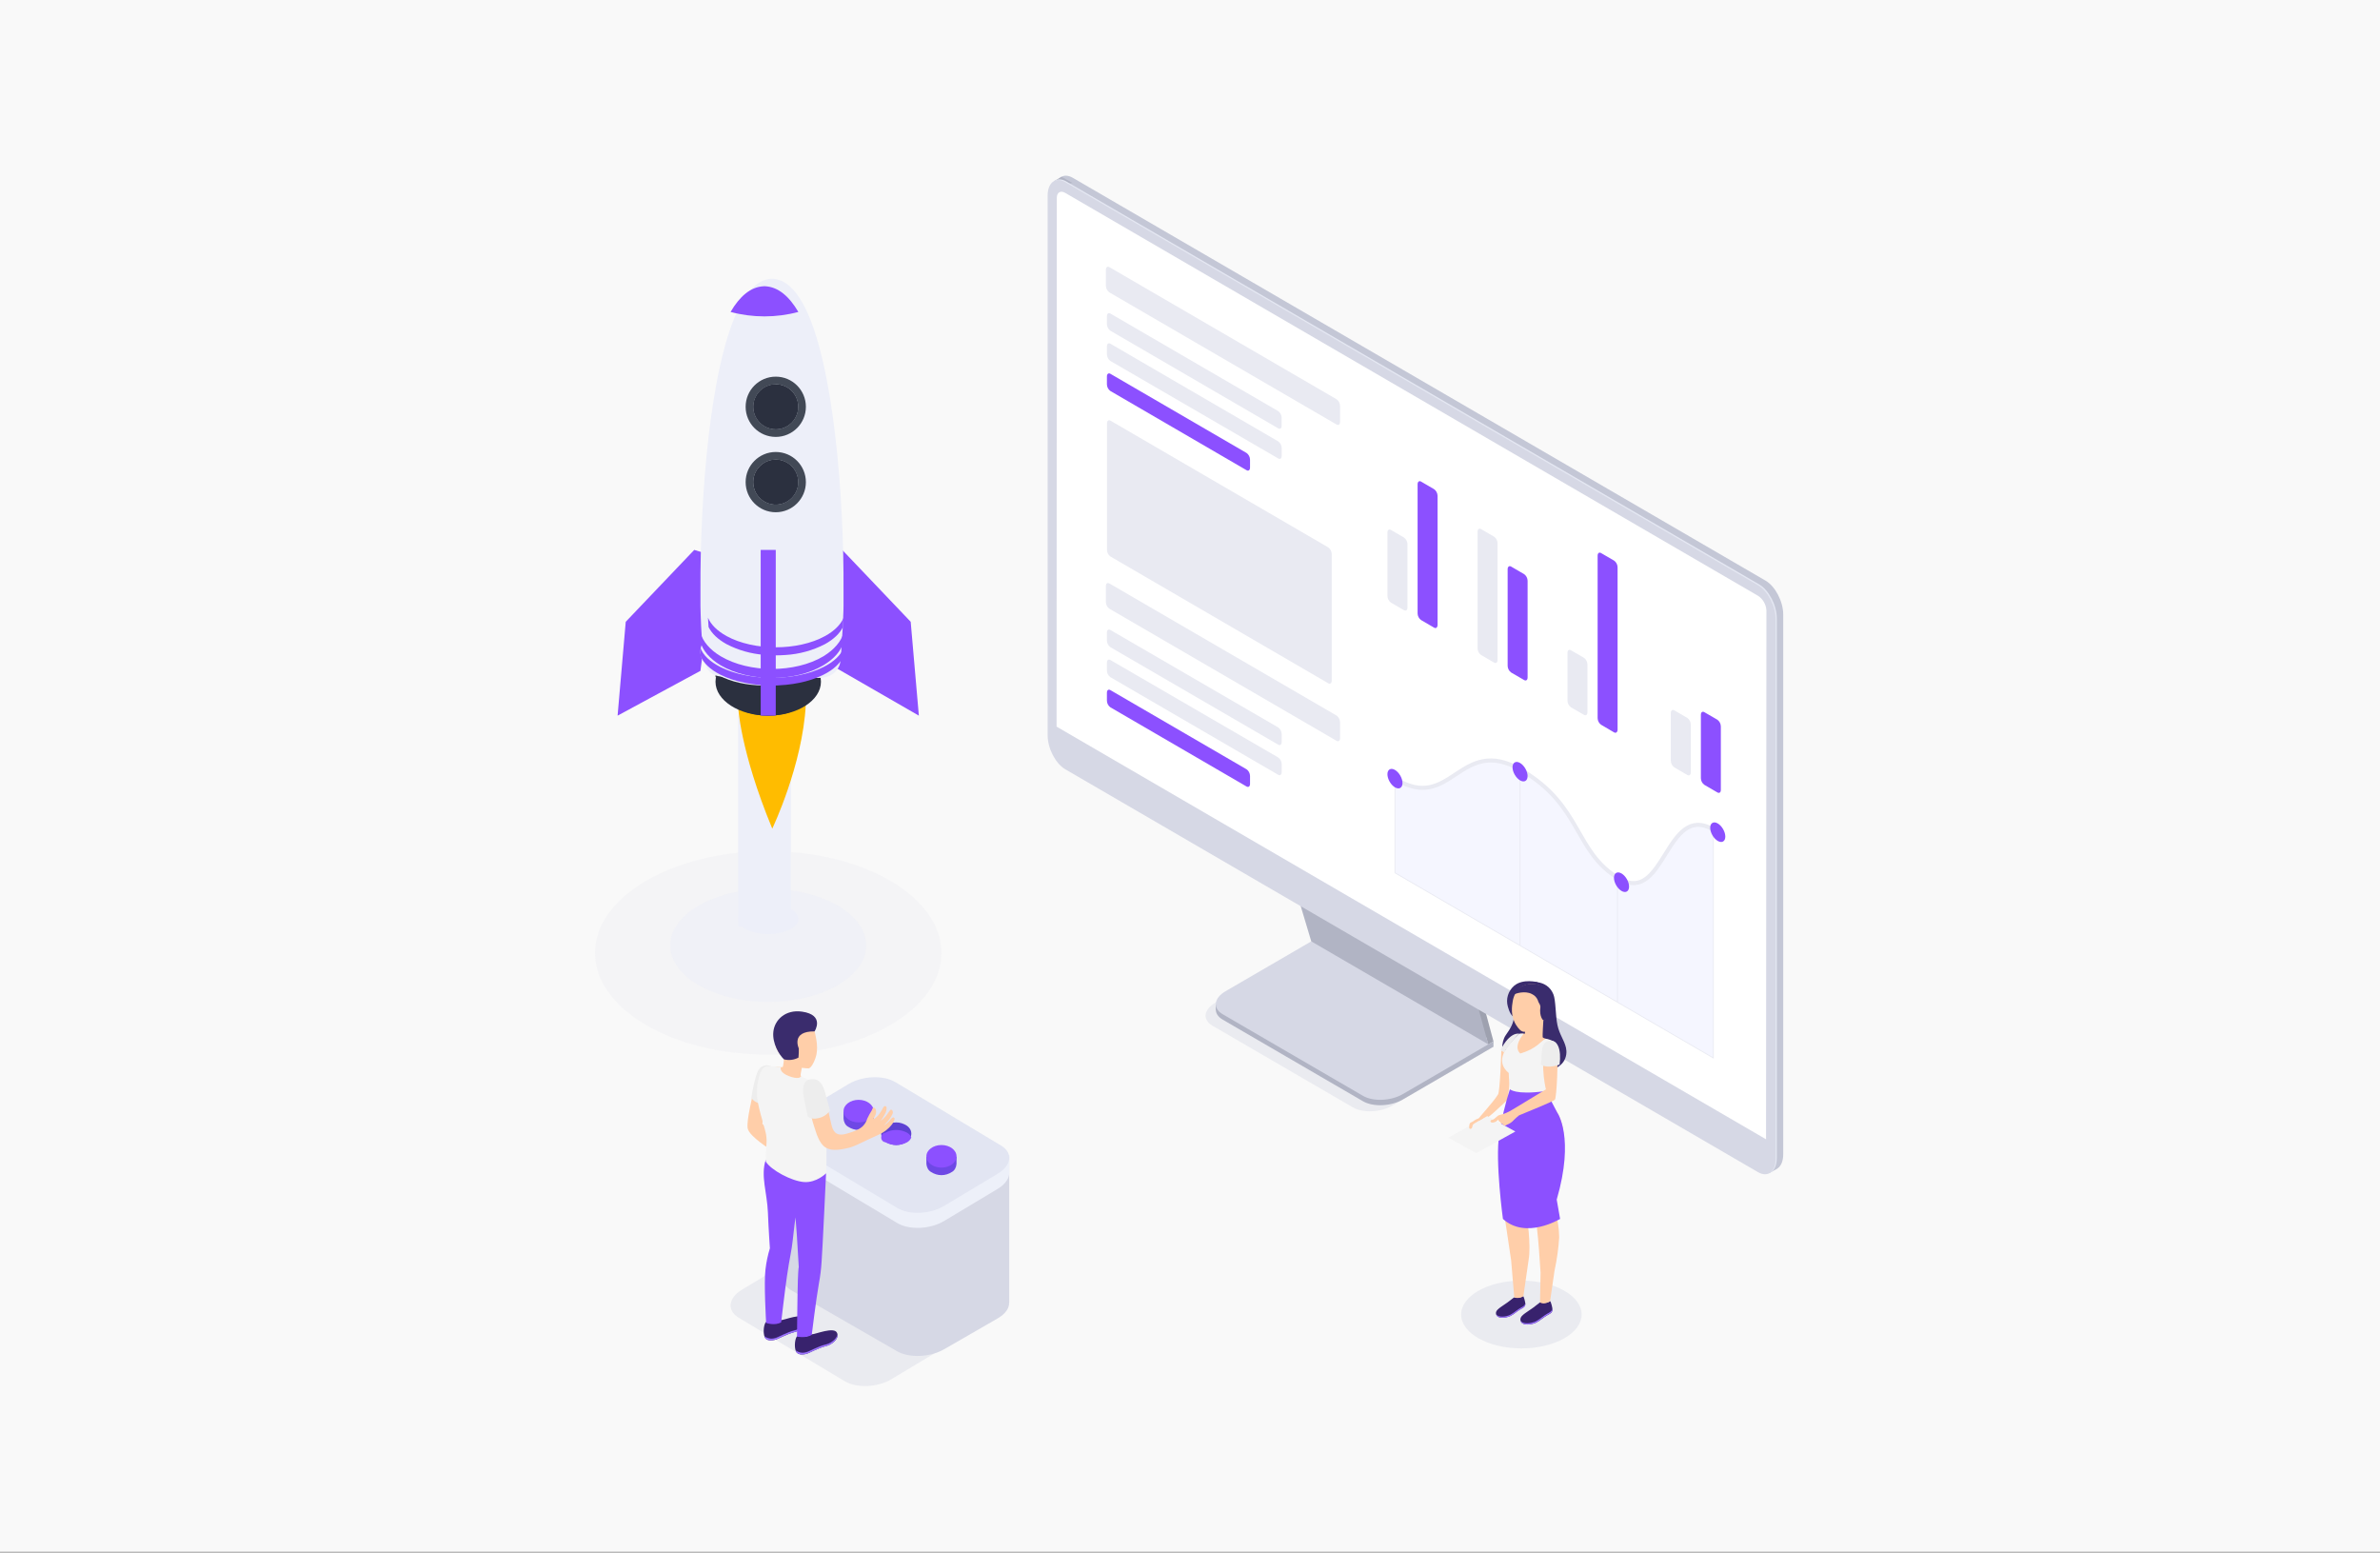 <?xml version="1.0" encoding="UTF-8"?>
<svg width="900px" height="587px" viewBox="0 0 900 587" version="1.1" xmlns="http://www.w3.org/2000/svg" xmlns:xlink="http://www.w3.org/1999/xlink">
    <rect x="0" y="0" width="900" height="587" fill="#808080" stroke="none"/>
    <!-- Generator: Sketch 61.2 (89653) - https://sketch.com -->
    <title>3</title>
    <desc>Created with Sketch.</desc>
    <g id="Images" stroke="none" stroke-width="1" fill="none" fill-rule="evenodd">
        <g id="Artboard" transform="translate(-42, -60)">
            <g id="3" transform="translate(42, 60)">
                <rect id="Rectangle-Copy-22" fill="#F9F9F9" x="0" y="0" width="900" height="586.709"></rect>
                <g id="Startup_SVG" transform="translate(225, 65.506)">
                    <ellipse id="Oval" fill="#D6D8E5" fill-rule="nonzero" opacity="0.15" cx="65.506" cy="294.778" rx="65.506" ry="38.449"></ellipse>
                    <ellipse id="Oval" fill="#EDEFF9" fill-rule="nonzero" opacity="0.5" cx="65.506" cy="291.93" rx="37.025" ry="21.361"></ellipse>
                    <ellipse id="Oval" fill="#EDEFF9" fill-rule="nonzero" cx="65.506" cy="281.962" rx="11.392" ry="5.696"></ellipse>
                    <rect id="Rectangle" fill="#EDEFF9" fill-rule="nonzero" x="54.114" y="205.063" width="19.937" height="79.747"></rect>
                    <path d="M54.114,201.383 C54.114,201.383 54.699,217.993 67.033,247.785 C67.033,247.785 78.519,223.794 79.708,200.879 C80.898,177.963 54.114,201.383 54.114,201.383 Z" id="Path" fill="#FFBC00" fill-rule="nonzero"></path>
                    <polygon id="Path" fill="#8C50FF" fill-rule="nonzero" points="37.526 142.405 11.624 169.579 8.544 205.063 39.871 188.127 45.57 144.848"></polygon>
                    <polygon id="Path" fill="#8C50FF" fill-rule="nonzero" points="93.487 142.405 119.38 169.579 122.468 205.063 91.027 186.954 85.443 144.848"></polygon>
                    <ellipse id="Oval" fill="#424956" fill-rule="nonzero" cx="65.506" cy="197.943" rx="14.241" ry="7.12"></ellipse>
                    <polygon id="Path" fill="#494949" fill-rule="nonzero" points="45.57 190.518 45.57 182.278 85.443 182.278 85.443 190.823"></polygon>
                    <ellipse id="Oval" fill="#2B303F" fill-rule="nonzero" cx="65.506" cy="192.247" rx="19.937" ry="12.816"></ellipse>
                    <ellipse id="Oval" fill="#EDEFF9" fill-rule="nonzero" cx="64.082" cy="180.854" rx="24.209" ry="12.816"></ellipse>
                    <path d="M93.979,157.483 L93.979,157.483 C93.979,158.651 93.979,159.8 93.979,160.912 C93.979,161.847 93.979,162.781 93.979,163.715 C93.979,164.976 93.913,166.182 93.867,167.359 C93.867,168.826 93.763,170.218 93.688,171.554 C93.613,172.89 93.548,174.198 93.454,175.403 C93.069,180.682 93.079,184.569 92.422,186.092 C88.849,194.416 76.762,189.829 70.797,186.839 C68.594,185.737 67.14,184.83 67.14,184.83 L66.596,184.83 C66.596,184.83 64.871,185.765 62.32,186.774 C56.065,189.296 44.915,193.772 41.82,186.064 C41.267,184.681 40.714,180.112 40.376,175.328 C40.292,174.133 40.217,172.853 40.142,171.489 C40.067,170.124 40.029,168.77 39.973,167.303 C39.973,166.135 39.907,164.93 39.879,163.678 C39.879,162.743 39.879,161.809 39.879,160.875 L39.879,160.875 L39.879,157.446 L39.879,157.446 C39.71,124.848 43.18,72.723 54.64,50.478 C57.95,44.04 61.926,40.107 66.681,39.873 L66.681,39.873 L67.225,39.873 L67.225,39.873 C71.913,40.116 75.936,44.031 79.256,50.44 C90.556,72.602 94.185,124.521 93.979,157.483 Z" id="Path" fill="#EDEFF9" fill-rule="nonzero"></path>
                    <circle id="Oval" fill="#2B303F" fill-rule="nonzero" cx="68.354" cy="116.772" r="8.544"></circle>
                    <path d="M68.354,128.165 C62.063,128.165 56.962,123.064 56.962,116.772 C56.962,110.48 62.063,105.38 68.354,105.38 C74.646,105.38 79.747,110.48 79.747,116.772 C79.741,123.062 74.644,128.159 68.354,128.165 L68.354,128.165 Z M68.354,108.291 C64.923,108.287 61.828,110.351 60.512,113.52 C59.196,116.689 59.92,120.338 62.344,122.766 C64.769,125.193 68.418,125.92 71.588,124.608 C74.758,123.296 76.825,120.203 76.825,116.772 C76.82,112.094 73.032,108.302 68.354,108.291 L68.354,108.291 Z" id="Shape" fill="#424956" fill-rule="nonzero"></path>
                    <circle id="Oval" fill="#2B303F" fill-rule="nonzero" cx="68.354" cy="88.291" r="8.544"></circle>
                    <path d="M68.364,99.684 C62.074,99.689 56.969,94.595 56.962,88.304 C56.955,82.014 62.048,76.908 68.338,76.899 C74.629,76.89 79.736,81.981 79.747,88.272 C79.752,94.565 74.658,99.673 68.364,99.684 Z M68.364,79.827 C64.935,79.823 61.842,81.886 60.528,85.054 C59.214,88.221 59.938,91.868 62.363,94.293 C64.787,96.717 68.434,97.442 71.602,96.128 C74.769,94.813 76.832,91.72 76.828,88.291 C76.831,86.044 75.94,83.888 74.353,82.297 C72.766,80.706 70.611,79.81 68.364,79.808 L68.364,79.827 Z" id="Shape" fill="#424956" fill-rule="nonzero"></path>
                    <path d="M93.987,173.734 C93.987,174.945 93.987,176.137 93.987,177.3 C93.051,180.497 90.504,183.559 86.365,186.02 C75.634,192.424 58.273,192.424 47.496,186.02 C43.357,183.539 40.819,180.468 39.873,177.3 L39.873,177.3 L39.873,173.744 C40.81,176.999 43.338,180.1 47.533,182.609 C58.273,189.013 75.672,189.013 86.403,182.609 C90.513,180.071 93.116,176.98 93.987,173.734 Z" id="Path" fill="#8C50FF" fill-rule="nonzero"></path>
                    <path d="M93.987,179.463 C93.987,180.559 93.922,181.623 93.875,182.646 C92.825,185.199 90.332,187.629 86.376,189.609 C75.634,195.025 58.255,195.025 47.466,189.609 C43.52,187.612 41.026,185.166 39.967,182.597 C39.967,181.574 39.902,180.519 39.873,179.43 C40.811,182.098 43.37,184.634 47.457,186.696 C58.208,192.112 75.624,192.112 86.367,186.696 C90.472,184.642 93.003,182.114 93.987,179.463 Z" id="Path" fill="#8C50FF" fill-rule="nonzero"></path>
                    <path d="M93.987,168.107 C92.901,170.621 90.567,173.014 87.002,174.971 C76.713,180.642 60.068,180.642 49.734,174.971 C46.142,172.98 43.808,170.578 42.722,168.038 C42.793,169.291 42.865,170.466 42.946,171.564 C44.104,173.932 46.367,176.163 49.734,178.025 C54.125,180.312 58.97,181.692 63.955,182.075 C66.641,182.325 69.346,182.345 72.036,182.135 C77.266,181.819 82.361,180.416 86.966,178.025 C90.306,176.18 92.56,173.975 93.727,171.633 L93.987,168.107 Z" id="Path" fill="#8C50FF" fill-rule="nonzero"></path>
                    <path d="M76.899,52.43 C68.547,54.675 59.618,54.675 51.266,52.43 C54.713,46.536 58.853,42.935 63.804,42.722 L63.804,42.722 L64.37,42.722 L64.37,42.722 C69.302,42.978 73.442,46.562 76.899,52.43 Z" id="Path" fill="#8C50FF" fill-rule="nonzero"></path>
                    <rect id="Rectangle" fill="#8C50FF" fill-rule="nonzero" x="62.658" y="142.405" width="5.696" height="62.658"></rect>
                    <g id="monitor" transform="translate(170.886, 0)">
                        <path d="M115.672,353.157 L62.595,322.291 C58.76,320.061 59.245,316.171 63.665,313.6 L98.056,293.61 L164.998,332.531 L130.607,352.53 C126.178,355.102 119.497,355.378 115.672,353.157 Z" id="Path" fill="#D6D8E5" fill-rule="nonzero" opacity="0.4"></path>
                        <path d="M119.543,350.862 L66.466,319.987 C62.64,317.766 63.116,313.877 67.536,311.305 L101.936,291.315 L168.878,330.236 L134.524,350.226 C130.058,352.807 123.368,353.083 119.543,350.862 Z" id="Path" fill="#B1B4C4" fill-rule="nonzero"></path>
                        <polygon id="Path" fill="#B1B4C4" fill-rule="nonzero" points="168.869 330.236 168.869 328.199 165.775 329.996"></polygon>
                        <polygon id="Path" fill="#B1B4C4" fill-rule="nonzero" points="63.876 316.31 63.876 314.236 67.051 315.563"></polygon>
                        <path d="M119.543,348.816 L66.466,317.95 C62.64,315.72 63.116,311.84 67.536,309.268 L101.936,289.269 L168.878,328.199 L134.524,348.19 C130.058,350.761 123.368,351.047 119.543,348.816 Z" id="Path" fill="#D6D8E5" fill-rule="nonzero"></path>
                        <polygon id="Path" fill="#9EA1AF" fill-rule="nonzero" points="102.101 289.361 93.819 261.674 161.493 300.771 168.869 328.199"></polygon>
                        <polygon id="Path" fill="#9EA1AF" fill-rule="nonzero" points="166.91 329.333 168.869 328.199 165.949 325.849"></polygon>
                        <polygon id="Path" fill="#B1B4C4" fill-rule="nonzero" points="99.969 290.402 91.687 262.716 159.36 301.812 166.901 329.333"></polygon>
                        <path d="M271.793,376.033 L9.801,223.675 C6.141,221.537 3.148,215.804 3.148,210.873 L3.148,6.793 C3.148,1.853 6.131,-0.415 9.801,1.723 L271.793,154.044 C275.453,156.183 278.446,161.915 278.446,166.846 L278.446,370.927 C278.418,375.857 275.453,378.125 271.793,376.033 Z" id="Path" fill="#C4C7D6" fill-rule="nonzero"></path>
                        <polygon id="Path" fill="#C4C7D6" fill-rule="nonzero" points="273.111 378.097 276.012 376.41 274.758 367.747"></polygon>
                        <path d="M2.681,2.986 L5.537,1.318 L9.645,3.687 C9.645,3.687 5.271,4.359 5.161,4.332 C5.052,4.304 2.681,2.986 2.681,2.986 Z" id="Path" fill="#B1B4C4" fill-rule="nonzero"></path>
                        <path d="M269.359,377.387 L7.403,225.067 C3.743,222.928 0.75,217.205 0.75,212.265 L0.75,8.184 C0.75,3.253 3.725,0.986 7.403,3.124 L269.359,155.445 C273.019,157.583 276.012,163.316 276.012,168.247 L276.012,372.346 C276.012,377.258 273.037,379.526 269.359,377.387 Z" id="Path" fill="#E4E7F2" fill-rule="nonzero"></path>
                        <path d="M268.901,377.655 L6.937,225.334 C3.276,223.196 0.284,217.463 0.284,212.532 L0.284,8.452 C0.284,3.521 3.267,1.253 6.937,3.392 L268.901,155.759 C272.562,157.888 275.554,163.62 275.554,168.56 L275.554,372.586 C275.554,377.526 272.571,379.793 268.901,377.655 Z" id="Path" fill="#D6D8E5" fill-rule="nonzero"></path>
                        <path d="M271.948,365.24 L3.661,209.214 L3.752,9.272 C3.752,7.226 5.18,6.396 6.937,7.428 L268.901,159.74 C270.774,160.97 271.955,163.022 272.086,165.27 L271.948,365.24 Z" id="Path" fill="#FFFFFF" fill-rule="nonzero"></path>
                        <path d="M109.559,95.004 L23.61,45.032 C22.806,44.448 22.324,43.514 22.311,42.516 L22.311,36.479 C22.311,35.557 22.887,35.069 23.61,35.483 L109.559,85.455 C110.36,86.042 110.841,86.974 110.859,87.971 L110.859,94.008 C110.859,94.976 110.273,95.427 109.559,95.004 Z" id="Path" fill="#E9EAF2" fill-rule="nonzero"></path>
                        <path d="M87.486,96.45 L24.004,59.538 C23.196,58.96 22.71,58.029 22.695,57.032 L22.695,54.027 C22.695,53.105 23.281,52.608 24.004,53.032 L87.486,89.944 C88.282,90.529 88.757,91.458 88.767,92.451 L88.767,95.455 C88.767,96.423 88.2,96.874 87.486,96.45 Z" id="Path" fill="#E9EAF2" fill-rule="nonzero"></path>
                        <path d="M87.486,107.833 L24.004,70.967 C23.196,70.389 22.71,69.458 22.695,68.46 L22.695,65.437 C22.695,64.515 23.281,64.018 24.004,64.442 L87.486,101.381 C88.289,101.962 88.771,102.892 88.786,103.888 L88.786,106.893 C88.767,107.833 88.2,108.266 87.486,107.833 Z" id="Path" fill="#E9EAF2" fill-rule="nonzero"></path>
                        <path d="M75.507,112.275 L24.004,82.322 C23.196,81.744 22.71,80.813 22.695,79.815 L22.695,76.81 C22.695,75.889 23.281,75.391 24.004,75.815 L75.507,105.759 C76.314,106.342 76.799,107.275 76.816,108.275 L76.816,111.28 C76.816,112.248 76.23,112.69 75.507,112.275 Z" id="Path" fill="#8C50FF" fill-rule="nonzero"></path>
                        <path d="M109.559,214.597 L23.61,164.625 C22.806,164.041 22.324,163.107 22.311,162.109 L22.311,156.072 C22.311,155.104 22.887,154.662 23.61,155.077 L109.559,205.048 C110.36,205.635 110.841,206.567 110.859,207.564 L110.859,213.601 C110.859,214.569 110.273,215.011 109.559,214.597 Z" id="Path" fill="#E9EAF2" fill-rule="nonzero"></path>
                        <path d="M87.486,216.044 L24.004,179.178 C23.197,178.595 22.712,177.662 22.695,176.662 L22.695,173.657 C22.695,172.689 23.281,172.247 24.004,172.671 L87.486,209.537 C88.287,210.124 88.768,211.055 88.786,212.053 L88.786,215.057 C88.767,216.016 88.2,216.458 87.486,216.044 Z" id="Path" fill="#E9EAF2" fill-rule="nonzero"></path>
                        <path d="M87.486,227.435 L24.004,190.523 C23.198,189.943 22.713,189.013 22.695,188.016 L22.695,185.012 C22.695,184.09 23.281,183.602 24.004,184.026 L87.486,220.891 C88.287,221.478 88.768,222.41 88.786,223.408 L88.786,226.412 C88.767,227.408 88.2,227.85 87.486,227.435 Z" id="Path" fill="#E9EAF2" fill-rule="nonzero"></path>
                        <path d="M75.507,231.859 L24.004,201.915 C23.196,201.333 22.71,200.399 22.695,199.399 L22.695,196.394 C22.695,195.426 23.281,194.984 24.004,195.408 L75.507,225.352 C76.314,225.935 76.799,226.868 76.816,227.868 L76.816,230.873 C76.816,231.841 76.23,232.255 75.507,231.859 Z" id="Path" fill="#8C50FF" fill-rule="nonzero"></path>
                        <path d="M132.556,229.435 C132.556,229.435 142.037,237.453 155.727,226.504 C165.501,218.431 174.24,223.039 179.109,225.804 C183.977,228.569 191.005,230.265 204.394,254.615 C204.394,254.615 208.75,262.246 215.943,266.43 C223.136,270.614 226.595,268.568 232.25,259.979 C237.906,251.389 241.612,241.877 252.008,248.089 L252.008,334.439 L131.623,264.513 L131.623,228.873 L132.556,229.435 Z" id="Path" fill="#F5F6FF" fill-rule="nonzero"></path>
                        <path d="M106.393,192.827 L24.031,144.902 C23.224,144.319 22.739,143.385 22.723,142.385 L22.723,94.524 C22.723,93.603 23.308,93.114 24.031,93.529 L106.393,141.455 C107.2,142.038 107.685,142.971 107.701,143.971 L107.701,191.85 C107.701,192.8 107.116,193.242 106.393,192.827 Z" id="Path" fill="#E9EAF2" fill-rule="nonzero"></path>
                        <polyline id="Path" stroke="#E9EAF2" stroke-width="0.31" points="131.623 227.426 131.623 264.495 252.008 334.485 252.008 248.135"></polyline>
                        <line x1="178.935" y1="226.237" x2="178.935" y2="291.914" id="Path" stroke="#E9EAF2" stroke-width="0.31"></line>
                        <line x1="215.769" y1="267.776" x2="215.769" y2="313.324" id="Path" stroke="#E9EAF2" stroke-width="0.31"></line>
                        <path d="M131.623,228.873 C152.982,242.209 156.002,212.062 179.274,225.592 C202.545,239.122 199.333,256.753 216.51,266.743 C233.687,276.734 234.09,237.712 252.008,248.135" id="Path" stroke="#E9EAF2" stroke-width="1.53"></path>
                        <ellipse id="Oval" fill="#8C50FF" fill-rule="nonzero" transform="translate(178.929, 226.248) rotate(-30) translate(-178.929, -226.248) " cx="178.929" cy="226.248" rx="2.319" ry="4.039"></ellipse>
                        <ellipse id="Oval" fill="#8C50FF" fill-rule="nonzero" transform="translate(253.688, 249.131) rotate(-29.887) translate(-253.688, -249.131) " cx="253.688" cy="249.131" rx="2.327" ry="4.053"></ellipse>
                        <ellipse id="Oval" fill="#8C50FF" fill-rule="nonzero" transform="translate(217.296, 268.038) rotate(-29.887) translate(-217.296, -268.038) " cx="217.296" cy="268.038" rx="2.327" ry="4.053"></ellipse>
                        <ellipse id="Oval" fill="#8C50FF" fill-rule="nonzero" transform="translate(131.623, 228.881) rotate(-30) translate(-131.623, -228.881) " cx="131.623" cy="228.881" rx="2.319" ry="4.039"></ellipse>
                        <path d="M135.018,165.187 L130.085,162.321 C129.279,161.738 128.793,160.805 128.777,159.805 L128.777,135.842 C128.777,134.874 129.362,134.432 130.085,134.846 L135.018,137.722 C135.823,138.284 136.318,139.196 136.354,140.183 L136.354,164.192 C136.354,165.159 135.741,165.602 135.018,165.187 Z" id="Path" fill="#E9EAF2" fill-rule="nonzero"></path>
                        <path d="M146.42,171.795 L141.488,168.92 C140.68,168.342 140.194,167.411 140.179,166.413 L140.179,117.565 C140.179,116.644 140.765,116.146 141.488,116.57 L146.42,119.446 C147.227,120.029 147.713,120.962 147.729,121.962 L147.729,170.809 C147.692,171.768 147.107,172.21 146.42,171.795 Z" id="Path" fill="#8C50FF" fill-rule="nonzero"></path>
                        <path d="M169.106,185.002 L164.174,182.136 C163.364,181.556 162.877,180.621 162.865,179.62 L162.865,135.528 C162.865,134.561 163.451,134.118 164.174,134.533 L169.106,137.399 C169.913,137.982 170.399,138.915 170.415,139.915 L170.415,184.016 C170.415,184.984 169.829,185.426 169.106,185.002 Z" id="Path" fill="#E9EAF2" fill-rule="nonzero"></path>
                        <path d="M180.472,191.611 L175.54,188.744 C174.733,188.161 174.248,187.228 174.231,186.228 L174.231,149.694 C174.231,148.772 174.817,148.284 175.54,148.699 L180.472,151.574 C181.28,152.152 181.766,153.083 181.781,154.081 L181.781,190.615 C181.781,191.592 181.195,192.035 180.472,191.611 Z" id="Path" fill="#8C50FF" fill-rule="nonzero"></path>
                        <path d="M203.103,204.772 L198.162,201.906 C197.357,201.322 196.875,200.388 196.862,199.389 L196.862,181.334 C196.862,180.357 197.439,179.915 198.162,180.339 L203.103,183.205 C203.905,183.792 204.386,184.724 204.403,185.721 L204.403,203.776 C204.403,204.744 203.817,205.187 203.103,204.772 Z" id="Path" fill="#E9EAF2" fill-rule="nonzero"></path>
                        <path d="M214.46,211.38 L209.564,208.505 C208.757,207.926 208.271,206.995 208.256,205.998 L208.256,144.588 C208.256,143.611 208.841,143.169 209.564,143.593 L214.497,146.459 C215.305,147.041 215.79,147.975 215.805,148.975 L215.805,210.385 C215.769,211.352 215.183,211.795 214.46,211.38 Z" id="Path" fill="#8C50FF" fill-rule="nonzero"></path>
                        <path d="M242.179,227.5 L237.247,224.624 C236.439,224.046 235.953,223.115 235.938,222.117 L235.938,204.053 C235.938,203.085 236.524,202.643 237.247,203.058 L242.179,205.933 C242.99,206.513 243.476,207.448 243.488,208.449 L243.488,226.504 C243.488,227.472 242.902,227.914 242.179,227.5 Z" id="Path" fill="#E9EAF2" fill-rule="nonzero"></path>
                        <path d="M253.545,234.099 L248.613,231.223 C247.802,230.643 247.316,229.708 247.304,228.707 L247.304,204.744 C247.304,203.776 247.89,203.334 248.613,203.749 L253.545,206.615 C254.352,207.198 254.837,208.131 254.854,209.131 L254.854,233.14 C254.854,234.099 254.268,234.523 253.545,234.099 Z" id="Path" fill="#8C50FF" fill-rule="nonzero"></path>
                    </g>
                    <path d="M94.355,456.663 L54.33,432.69 C49.793,429.961 50.358,425.239 55.603,422.072 L75.92,409.881 C81.157,406.742 89.056,406.369 93.62,409.163 L133.645,433.174 C138.182,435.894 137.617,440.625 132.372,443.782 L112.054,455.974 C106.818,459.066 98.919,459.457 94.355,456.663 Z" id="Path" fill="#D6D8E5" fill-rule="nonzero" opacity="0.4"></path>
                    <path d="M156.646,427.016 L156.646,371.303 L71.205,361.709 L71.205,417.771 L71.205,417.771 C71.151,419.488 72.101,421.124 74.252,422.34 L114.266,445.391 C118.801,448.001 126.725,447.671 131.96,444.657 L152.271,432.953 C155.22,431.254 156.69,429.064 156.601,427.016 L156.646,427.016 Z" id="Path" fill="#D6D8E5" fill-rule="nonzero"></path>
                    <path d="M156.641,377.527 L156.641,371.197 L150.067,371.197 L113.555,349.31 C109.017,346.582 101.089,346.927 95.851,350.064 L75.528,362.297 C75.166,362.51 74.816,362.743 74.478,362.995 L71.205,361.254 C71.205,361.254 71.205,367.948 71.205,368.171 L71.205,368.171 C71.151,369.94 72.102,371.644 74.254,372.91 L114.291,396.9 C118.829,399.619 126.757,399.274 131.995,396.137 L152.318,383.96 C155.359,382.098 156.802,379.771 156.632,377.574 L156.641,377.527 Z" id="Path" fill="#EDF0F9" fill-rule="nonzero"></path>
                    <path d="M114.292,391.199 L74.267,367.186 C69.73,364.465 70.295,359.731 75.54,356.563 L95.857,344.375 C101.093,341.225 109.02,340.89 113.556,343.611 L153.582,367.624 C158.118,370.345 157.554,375.079 152.308,378.247 L131.991,390.435 C126.755,393.585 118.829,393.92 114.292,391.199 Z" id="Path" fill="#E2E5F2" fill-rule="nonzero"></path>
                    <path d="M105.38,357.431 L105.38,354.742 L104.11,354.742 L103.718,354.417 C101.185,352.747 98.191,352.747 95.658,354.417 C95.419,354.597 95.193,354.804 94.981,355.035 L93.987,354.742 L93.987,357.431 C94.082,358.758 94.721,359.914 95.658,360.457 C98.191,362.126 101.185,362.126 103.718,360.457 C104.655,359.917 105.291,358.758 105.38,357.431 L105.38,357.431 Z" id="Path" fill="#6E48E5" fill-rule="nonzero"></path>
                    <ellipse id="Oval" fill="#8C50FF" fill-rule="nonzero" cx="99.684" cy="354.589" rx="5.696" ry="4.272"></ellipse>
                    <path d="M119.479,364.066 C119.168,364.97 118.629,365.709 117.95,366.16 C115.418,367.82 112.429,367.82 109.897,366.16 C109.218,365.709 108.679,364.97 108.368,364.066 C107.95,362.677 108.468,361.191 109.897,360.105 C112.429,358.446 115.418,358.446 117.95,360.105 C119.387,361.136 119.897,362.623 119.479,364.066 Z" id="Path" fill="#5E42D3" fill-rule="nonzero"></path>
                    <path d="M119.62,364.562 C119.301,365.332 118.747,365.961 118.049,366.345 C115.447,367.758 112.376,367.758 109.774,366.345 C108.903,366.278 108.228,365.497 108.228,364.557 C108.228,363.617 108.903,362.836 109.774,362.769 C112.376,361.356 115.447,361.356 118.049,362.769 C118.748,363.155 119.303,363.788 119.62,364.562 L119.62,364.562 Z" id="Path" fill="#8C50FF" fill-rule="nonzero"></path>
                    <path d="M136.709,374.52 L136.709,371.83 L135.439,371.83 L135.047,371.505 C132.514,369.836 129.52,369.836 126.987,371.505 C126.75,371.686 126.524,371.889 126.31,372.112 L125.316,371.83 L125.316,374.52 C125.411,375.846 126.05,377.003 126.987,377.546 C129.52,379.215 132.514,379.215 135.047,377.546 C135.984,377.005 136.621,375.846 136.709,374.52 Z" id="Path" fill="#6E48E5" fill-rule="nonzero"></path>
                    <ellipse id="Oval" fill="#8C50FF" fill-rule="nonzero" cx="131.013" cy="371.677" rx="5.696" ry="4.272"></ellipse>
                    <g id="Men_2" transform="translate(56.962, 316.139)" fill-rule="nonzero">
                        <path d="M2.984,30.488 C2.74,32.608 0.271,41.76 0.759,44.899 C1.248,48.038 9.892,53.278 9.892,53.278 L11.085,47.911 L6.329,43.216 L7.613,34.327 L2.984,30.488 Z" id="_Контур_" fill="#FFCEA9"></path>
                        <path d="M9.629,21.472 C7.901,20.661 5.844,21.283 4.846,22.918 C3.58,25.029 2.269,32.253 2.134,33.49 C2.134,33.49 3.942,35.956 6.573,35.546 L9.629,21.472 Z" id="_Контур_2" fill="#EDEDED"></path>
                        <path d="M19.439,123.516 C21.31,124.034 23.308,123.789 25,122.833 C26.338,122.879 33.617,119.74 34.602,122.369 C35.506,124.68 32.315,126.809 30.633,127.219 C26.962,128.129 24.25,129.948 22.767,130.276 C21.673,130.503 20.244,130.658 19.376,129.784 C18.318,128.747 18.409,124.89 19.439,123.516 Z" id="Path" fill="#38226D"></path>
                        <path d="M22.767,129.63 C24.25,129.32 26.962,127.473 30.633,126.582 C32.043,126.236 34.476,124.689 34.72,122.833 C35.045,124.953 32.206,126.837 30.633,127.219 C26.962,128.129 24.25,129.948 22.767,130.276 C21.673,130.503 20.244,130.658 19.376,129.784 C19.138,129.528 18.97,129.215 18.888,128.875 C19.988,129.733 21.428,130.013 22.767,129.63 Z" id="Path" fill="#9C73FF"></path>
                        <path d="M7.649,118.184 C9.519,118.705 11.517,118.463 13.21,117.511 C14.548,117.511 21.817,114.418 22.812,117.047 C23.716,119.349 20.524,121.478 18.843,121.896 C15.172,122.806 12.45,124.626 10.976,124.944 C9.873,125.172 8.454,125.326 7.577,124.462 C6.528,123.416 6.618,119.558 7.649,118.184 Z" id="Path" fill="#38226D"></path>
                        <path d="M10.976,124.307 C12.45,123.989 15.172,122.151 18.843,121.25 C20.253,120.914 22.685,119.358 22.929,117.511 C23.255,119.631 20.416,121.505 18.843,121.896 C15.172,122.806 12.45,124.626 10.976,124.944 C9.873,125.172 8.454,125.326 7.577,124.462 C7.348,124.201 7.183,123.889 7.098,123.552 C8.201,124.404 9.637,124.683 10.976,124.307 L10.976,124.307 Z" id="Path" fill="#9C73FF"></path>
                        <path d="M7.505,98.305 C7.818,95.587 8.378,92.904 9.177,90.29 C9.177,90.29 8.68,83.375 8.427,76.815 C8.146,69.373 5.579,62.822 7.604,56.89 L30.416,61.994 C30.416,61.994 29.042,91.663 28.734,95.248 C28.569,98.045 28.227,100.828 27.712,103.582 C26.673,109.341 25,123.043 25,123.043 C22.595,124.453 19.421,123.67 19.421,123.67 C19.421,123.67 19.602,106.384 19.756,102.199 C19.946,97.131 20.099,97.513 20.099,97.513 L19.34,84.894 L18.852,78.617 C18.852,78.617 18.219,83.22 17.803,87.342 C17.45,90.926 16.591,94.174 15.624,100.852 C14.792,106.648 13.436,118.294 13.436,118.294 C11.022,119.704 7.749,118.53 7.749,118.53 C7.749,118.53 6.854,103.327 7.505,98.305 Z" id="_Контур_3" fill="#8C50FF"></path>
                        <path d="M10.85,21.59 C12.595,21.681 13.888,22.127 14.105,21.59 C14.286,20.688 14.416,19.777 14.494,18.86 C14.295,18.351 14.123,17.805 14.123,17.805 C11.944,16.458 11.257,14.084 10.967,11.318 C10.479,6.596 13.011,2.466 17.703,1.974 C22.116,1.51 25.371,4.631 26.23,8.916 C26.7,11.027 27.631,15.03 26.374,18.506 C25.669,20.453 24.765,21.999 23.861,22.299 C22.986,22.271 22.114,22.192 21.248,22.063 L21.248,22.063 C21.248,22.063 21.013,23.373 20.85,24.21 C20.687,25.047 20.75,25.502 22.414,26.53 C24.078,27.558 19.892,29.714 17.179,29.505 C14.467,29.296 11.374,27.64 10.524,25.866 C9.557,23.873 9.638,21.535 10.85,21.59 Z" id="_Контур_4" fill="#FFCEA9"></path>
                        <path d="M13.345,21.835 C12.866,23.045 14.087,24.565 17.351,25.547 C20.615,26.53 20.913,25.256 20.913,25.256 C23.081,26.233 25.194,27.329 27.242,28.541 C29.204,29.924 30.072,33.909 30.335,40.641 C30.642,48.429 30.669,59.984 30.407,61.976 C30.407,61.976 26.79,65.616 22.061,65.261 C17.333,64.906 9.503,60.712 7.595,57.482 C7.649,50.649 8.445,49.539 7.342,45.609 C4.828,36.602 3.508,32.871 4.729,26.93 C5.732,21.99 7.143,21.381 9.087,21.426 C10.513,21.484 11.934,21.62 13.345,21.835 L13.345,21.835 Z" id="_Контур_5" fill="#F4F4F4"></path>
                        <path d="M37.712,47.101 C33.861,48.074 32.966,45.636 32.459,43.616 C31.23,38.722 30.579,34.309 29.665,31.534 C28.59,28.259 27.459,27.74 25.886,27.103 C24.078,26.348 22.432,27.931 23.047,32.098 C23.806,36.933 24.986,41.692 26.573,46.318 C27.052,47.838 28.119,50.54 29.729,51.85 C31.709,53.46 34.702,53.397 39.222,52.269 C41.148,51.777 43.264,50.622 46.908,48.911 C47.884,48.456 48.644,48.147 50.524,47.265 C52.413,46.416 54.067,45.117 55.344,43.48 C56.329,42.042 56.456,41.369 56.248,41.042 C56.04,40.714 55.552,40.723 55.027,41.333 C54.266,42.351 53.329,43.223 52.26,43.907 C52.26,43.907 53.472,42.643 54.132,41.824 C54.722,41.096 55.211,40.291 55.588,39.431 C55.931,38.594 55.217,37.457 54.684,38.057 C54.15,38.658 53.879,39.258 52.875,40.459 C52.343,41.101 51.736,41.675 51.067,42.17 C51.684,41.331 52.232,40.442 52.703,39.513 C53.129,38.787 53.339,37.954 53.309,37.111 C53.309,36.674 52.667,36.156 52.089,36.984 C51.53,38.121 50.838,39.187 50.027,40.159 C49.123,41.069 48.4,41.597 48.382,41.342 C48.363,41.087 48.906,40.587 49.222,39.522 C49.539,38.458 49.222,37.32 48.635,37.202 C48.047,37.084 48.165,37.111 47.731,38.112 C47.083,39.138 46.5,40.205 45.986,41.305 C45.683,42.33 45.14,43.266 44.403,44.035 C43.454,45.054 41.365,46.173 37.712,47.101 Z" id="_Контур_6" fill="#FFCEA9"></path>
                        <path d="M24.458,26.43 C27.025,26.048 28.843,27.212 29.973,31.125 C31.103,35.037 31.899,38.212 31.899,38.212 C30.884,39.687 29.348,40.716 27.604,41.087 C24.53,41.842 23.427,40.359 23.427,40.359 C23.427,40.359 22.577,36.265 22.043,33.472 C21.51,30.679 21.284,26.903 24.458,26.43 Z" id="_Контур_7" fill="#EDEDED"></path>
                        <path d="M26.067,8.307 C26.067,8.307 30.118,2.102 21.329,0.837 C15,-0.073 10.922,4.021 10.479,8.47 C10.027,12.719 12.631,17.132 14.503,18.879 C16.348,19.351 18.301,19.114 19.982,18.214 C20.09,17.059 20.132,15.899 20.108,14.739 C20.108,14.739 16.989,8.188 26.067,8.307 Z" id="Path" fill="#3A2C6D"></path>
                    </g>
                    <ellipse id="Oval" fill="#D6D8E5" fill-rule="nonzero" opacity="0.4" cx="350.316" cy="431.487" rx="22.785" ry="12.816"></ellipse>
                    <g id="Girl_14" transform="translate(321.835, 304.747)" fill-rule="nonzero">
                        <path d="M29.782,2.141 C30.731,0.669 38.136,-0.307 40.566,5.647 C41.516,7.906 41.345,13.68 42.114,17.303 C42.883,20.926 44.696,22.986 45.351,25.922 C46.006,28.859 44.943,33.792 37.491,34.669 C30.038,35.545 24.313,33.051 22.557,30.792 C20.801,28.534 20.763,23.727 22.557,21.143 C24.351,18.559 25.775,16.471 25.728,13.11 L29.782,2.141 Z" id="_Контур_8" fill="#3A2C6D"></path>
                        <path d="M34.661,1.12 C34.661,1.12 29.098,-0.407 25.728,2.449 C23.465,4.439 22.55,7.46 23.354,10.291 C23.801,11.963 24.703,14.24 26.098,14.366 C27.494,14.493 34.661,1.12 34.661,1.12 Z" id="_Контур_9" fill="#3A2C6D"></path>
                        <path d="M36.788,15.55 C36.788,15.55 36.418,21.441 36.532,21.875 C36.646,22.308 38.962,22.778 39.617,23.248 C40.272,23.718 36.247,29.744 34.206,30.63 C32.165,31.515 25.832,29.247 25.386,26.257 C24.987,23.492 27.199,21.351 28.054,20.601 C28.634,20.548 29.218,20.533 29.801,20.555 L29.991,17.7 C32.763,16.86 36.788,15.55 36.788,15.55 Z" id="_Контур_10" fill="#FFCEA9"></path>
                        <path d="M21.835,26.69 C21.835,26.519 20.886,26.998 20.886,27.007 C20.886,27.016 20.44,42.141 19.661,43.514 L19.661,43.514 C17.677,46.722 12.427,52.161 12.294,52.766 C11.905,54.574 13.025,52.956 14.829,52.766 C15.845,52.649 21.816,46.903 23.155,45.592 L23.241,45.638 L23.241,45.493 L23.411,45.321 C23.445,44.912 23.445,44.502 23.411,44.093 C25.927,27.657 22.87,26.564 21.835,26.69 Z" id="Path" fill="#FFCEA9"></path>
                        <path d="M37.633,22.453 C39.38,22.706 41.364,23.591 41.639,24.495 C42.358,27.764 42.188,31.154 41.146,34.343 C39.636,38.138 38.62,40.551 37.747,42.186 C37.747,42.186 30.218,45.258 24.142,41.671 C24.142,41.671 23.725,37.605 23.696,35.428 C18.095,30.774 22.889,25.037 27.636,20.583 C28.205,20.533 28.777,20.533 29.345,20.583 C29.345,20.583 25.111,25.353 28.054,28.064 C34.367,26.203 35.62,23.492 37.633,22.453 Z" id="_Контур_11" fill="#F4F4F4"></path>
                        <path d="M25.215,8.24 L25.215,8.24 C25.832,4.454 28.709,1.59 32.81,1.816 C36.199,1.99 39.092,4.208 39.992,7.323 C40.892,10.437 39.598,13.751 36.778,15.55 C36.637,16.123 36.423,16.678 36.142,17.203 C34.69,18.812 30.826,19.833 29.554,19.851 C28.453,19.851 27.503,18.884 26.468,17.258 C24.323,13.869 24.873,10.111 25.215,8.24 Z" id="_Контур_12" fill="#FFCEA9"></path>
                        <path d="M34.092,1.888 C36.94,2.421 39.332,3.199 40.12,5.882 C40.652,7.743 41.354,11.303 40.69,12.758 L40.272,13.833 L36.788,15.55 C36.788,15.55 35.155,14.258 35.668,10.472 C35.648,9.961 35.477,9.466 35.174,9.044 C34.956,8.686 34.793,8.299 34.69,7.897 C34.276,6.874 33.468,6.041 32.43,5.566 C29.839,4.183 26.041,5.376 25.509,5.882 C27.022,2.791 30.599,1.126 34.092,1.888 L34.092,1.888 Z" id="Path" fill="#3A2C6D"></path>
                        <path d="M39.332,121.697 C37.87,122.827 35.601,122.05 35.535,122.149 C33.833,123.537 32.052,124.834 30.199,126.034 C29.25,126.712 27.873,127.624 28.13,128.925 C28.585,131.266 32.516,130.552 33.997,129.829 C35.478,129.106 36.693,127.932 38.098,127.118 C39.095,126.531 40.082,126.215 40.244,125.022 C40.291,124.272 39.589,121.67 39.332,121.697 Z" id="Path" fill="#38226D"></path>
                        <path d="M40.187,124.516 C39.987,125.673 39.019,125.989 38.022,126.576 C36.598,127.417 35.345,128.636 33.864,129.35 C32.383,130.064 29.07,130.66 28.111,128.998 C28.633,131.248 32.497,130.543 33.959,129.829 C35.421,129.115 36.655,127.932 38.06,127.118 C39.057,126.531 40.044,126.215 40.206,125.022 C40.213,124.853 40.207,124.684 40.187,124.516 L40.187,124.516 Z" id="Path" fill="#9C73FF"></path>
                        <path d="M29.108,119.755 C27.769,120.794 25.756,120.206 25.661,120.306 C24.102,121.567 22.473,122.75 20.782,123.848 C19.946,124.471 18.646,125.302 18.883,126.495 C19.301,128.636 22.899,127.977 24.266,127.326 C25.633,126.676 26.725,125.582 28.016,124.823 C28.965,124.281 29.829,124.001 29.972,122.899 C30.066,122.23 29.345,119.727 29.108,119.755 Z" id="Path" fill="#38226D"></path>
                        <path d="M29.962,122.456 C29.782,123.513 28.889,123.802 27.978,124.336 C26.677,125.113 25.528,126.224 24.18,126.884 C22.832,127.543 19.794,128.085 18.911,126.558 C19.386,128.618 22.927,127.977 24.275,127.326 C25.623,126.676 26.734,125.582 28.025,124.823 C28.975,124.281 29.839,124.001 29.981,122.899 C29.993,122.751 29.987,122.603 29.962,122.456 L29.962,122.456 Z" id="Path" fill="#9C73FF"></path>
                        <path d="M21.247,55.242 C21.892,50.453 23.744,43.496 23.744,43.496 C25.494,44.274 27.387,44.719 29.316,44.806 C32.146,44.797 34.968,44.537 37.747,44.029 C38.653,45.537 39.645,46.997 40.718,48.402 C42.171,50.318 44.991,54.51 44.307,61.838 C43.861,66.627 41.041,86.965 41.041,86.965 C42.139,90.385 42.724,93.934 42.778,97.51 C42.512,101.761 41.922,105.989 41.013,110.159 L39.332,121.697 C39.332,121.697 37.092,123.242 35.535,122.149 L35.734,110.855 C35.544,108.09 35.25,104.015 35.07,101.413 C34.766,97.166 33.968,90.435 33.741,88.763 C33.513,87.092 32.943,84.137 32.668,80.848 C32.392,77.559 31.101,60.817 31.101,60.817 L30.921,63.952 C30.921,63.952 30.741,69.039 29.972,75.319 C29.203,81.598 28.937,84.354 28.937,84.354 C29.666,85.62 30.175,86.99 30.446,88.411 C30.579,89.766 32.203,100.5 31.234,105.958 L29.231,119.845 C28.223,120.511 26.94,120.672 25.785,120.279 L24.608,106.283 C23.82,100.961 22.149,89.676 21.892,88.212 C21.323,85.256 20.986,82.263 20.886,79.258 C20.468,73.186 20.601,60.022 21.247,55.242 Z" id="Path" fill="#FFCEA9"></path>
                        <path d="M37.747,42.186 L42.076,50.453 C42.076,50.453 48.722,59.651 41.839,83.297 L43.12,90.598 C43.12,90.598 30.171,98.503 21.503,90.598 C21.503,90.598 18.503,68.741 20.098,58.667 C20.991,52.877 22.339,47.16 24.133,41.563 C24.133,41.563 26.259,43.794 37.177,42.322" id="Path" fill="#8C50FF"></path>
                        <path d="M27.636,20.583 C27.636,20.583 24.199,19.58 20.544,26.835 L21.911,27.612 C21.911,27.612 25.509,22.444 27.636,20.583 Z" id="Path" fill="#EDEDED"></path>
                        <polygon id="Path" fill="#F4F4F4" points="0.797 59.895 15.589 51.718 26.203 57.546 11.411 65.732"></polygon>
                        <path d="M13.68,52.315 C12.753,52.403 11.856,52.681 11.051,53.128 C10.755,53.374 10.437,53.594 10.101,53.787 C9.959,53.851 9.816,53.941 9.665,54.004 C9.438,54.083 9.234,54.21 9.066,54.375 C8.901,54.607 8.812,54.88 8.81,55.161 C8.734,55.496 8.715,55.841 8.753,56.182 C8.886,56.688 9.437,56.643 9.703,56.29 C9.847,56.114 9.93,55.899 9.94,55.676 C9.956,55.243 10.189,54.843 10.566,54.601 L14.098,52.513 C14.014,52.372 13.849,52.294 13.68,52.315 L13.68,52.315 Z" id="Path" fill="#FFCEA9"></path>
                        <path d="M41.82,27.106 C41.335,25.191 39.759,25.805 38.402,24.685 C35.259,28.922 37.348,40.379 37.775,41.599 L25.699,48.926 L25.699,48.926 L24.883,49.405 C23.508,50.265 21.99,50.894 20.392,51.267 C19.187,51.402 18.56,53.019 17.269,53.164 C17.068,53.171 16.89,53.292 16.817,53.471 C16.745,53.65 16.792,53.853 16.937,53.986 C17.449,54.456 18.835,54.068 19.785,53.019 C19.78,53.043 19.78,53.068 19.785,53.092 C19.8,53.433 20.002,53.741 20.316,53.905 C20.386,53.945 20.464,53.97 20.544,53.977 C20.544,54.054 20.567,54.129 20.611,54.194 C20.75,54.463 21.02,54.65 21.332,54.691 L21.332,54.691 C21.471,55.072 21.859,55.319 22.282,55.296 C22.559,55.283 22.82,55.17 23.013,54.98 C24.042,54.606 24.952,53.983 25.652,53.173 C26.27,52.562 26.923,51.982 27.608,51.438 C30.883,50.092 40.709,46.098 41.146,45.529 C41.829,44.671 42.522,29.817 41.82,27.106 Z" id="Path" fill="#FFCEA9"></path>
                        <path d="M42.921,32.247 C42.921,32.247 39.057,33.892 35.848,32.356 L36.313,26.6 C36.313,26.6 36.361,23.51 39.256,23.203 C42.152,22.896 43.671,26.428 42.921,32.247 Z" id="Path" fill="#EDEDED"></path>
                    </g>
                </g>
            </g>
        </g>
    </g>
</svg>